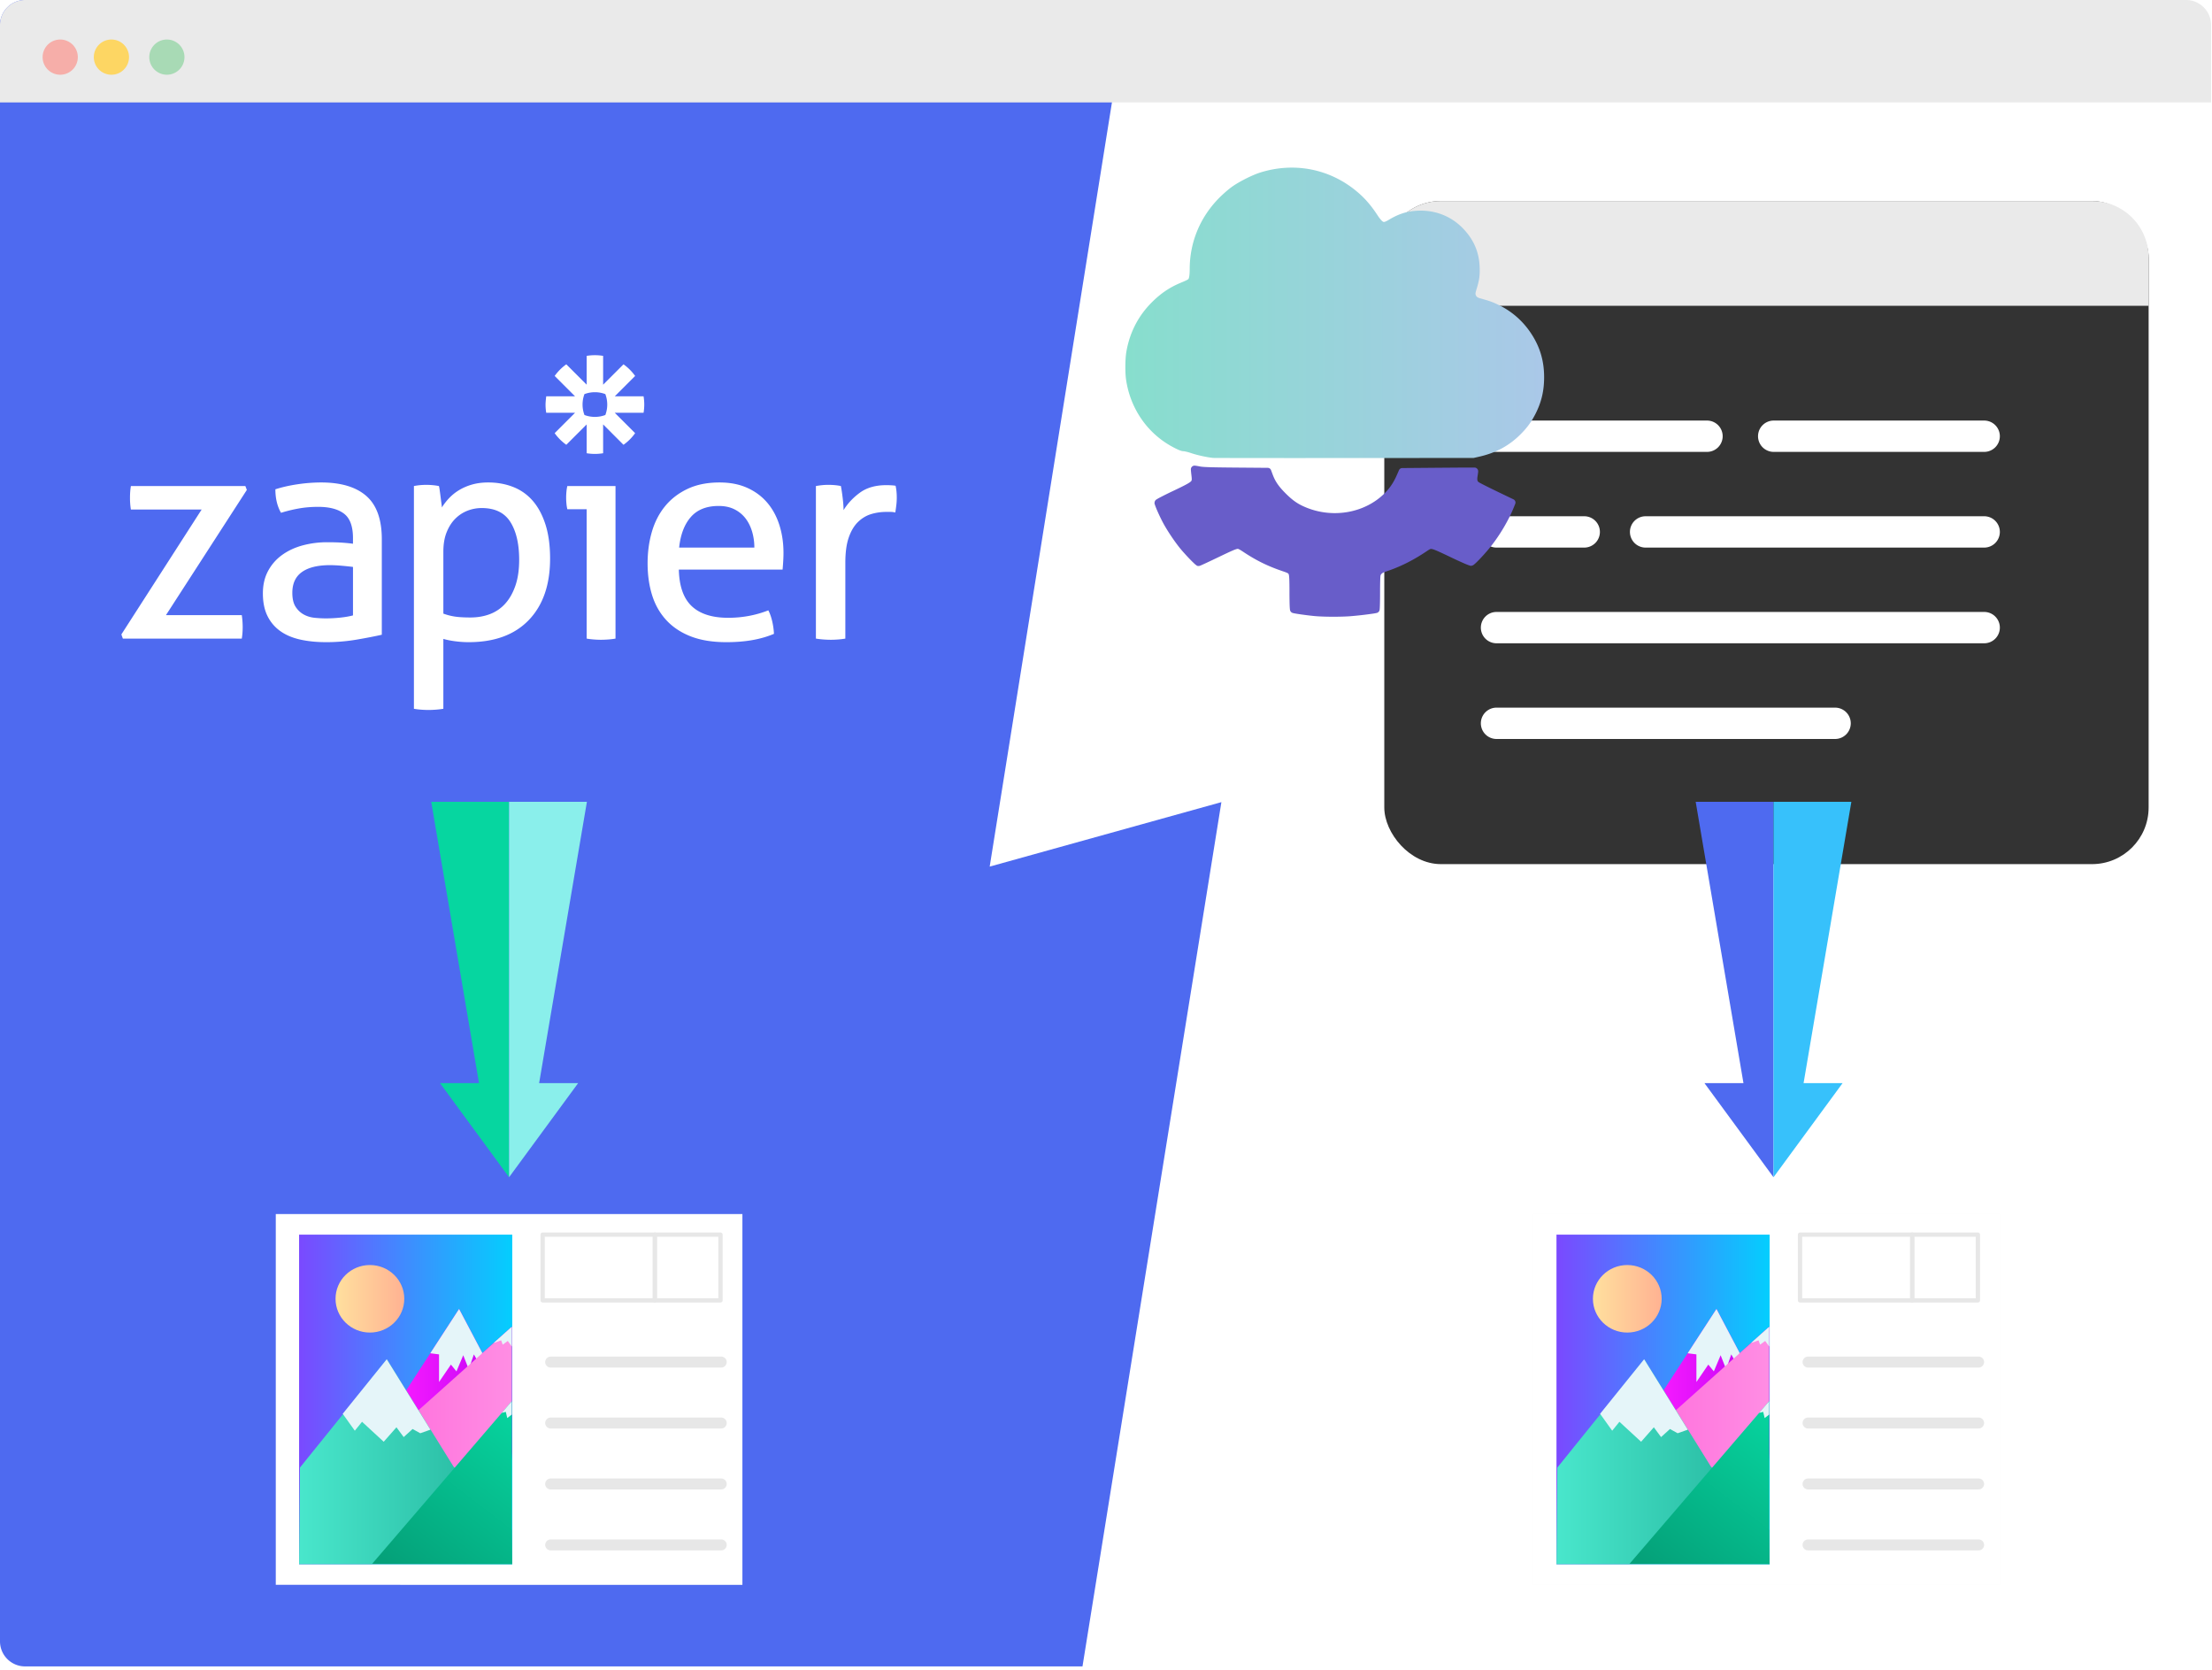 <svg xmlns="http://www.w3.org/2000/svg" xmlns:xlink="http://www.w3.org/1999/xlink" width="530" height="400" fill="none"><defs><linearGradient xlink:href="#a" id="h" x1="3.372" x2="44.623" y1="16.193" y2="16.193" gradientTransform="matrix(2.432 0 0 2.432 261.436 35.552)" gradientUnits="userSpaceOnUse"/><linearGradient id="a"><stop offset="0" style="stop-color:#87decd;stop-opacity:1"/><stop offset="1" style="stop-color:#aac8e8;stop-opacity:1"/></linearGradient><linearGradient xlink:href="#b" id="j" x1="4.171" x2="24.763" y1="20.891" y2="20.891" gradientUnits="userSpaceOnUse"/><linearGradient id="b"><stop offset="0" style="stop-color:#7e45ff;stop-opacity:1"/><stop offset="1" style="stop-color:#00d2fe;stop-opacity:1"/></linearGradient><linearGradient xlink:href="#c" id="k" x1="14.041" x2="24.668" y1="19.827" y2="19.827" gradientTransform="translate(143.126 93.496) scale(5.098)" gradientUnits="userSpaceOnUse"/><linearGradient id="c"><stop offset="0" style="stop-color:#f71bff;stop-opacity:1"/><stop offset="1" style="stop-color:#b900f5;stop-opacity:1"/></linearGradient><linearGradient xlink:href="#d" id="l" x1="4.171" x2="24.763" y1="20.891" y2="20.891" gradientTransform="translate(143.126 93.496) scale(5.098)" gradientUnits="userSpaceOnUse"/><linearGradient id="d"><stop offset="0" style="stop-color:#ff56d6;stop-opacity:1"/><stop offset="1" style="stop-color:#ff8fe4;stop-opacity:1"/></linearGradient><linearGradient xlink:href="#e" id="m" x1="4.238" x2="24.696" y1="26.591" y2="26.591" gradientUnits="userSpaceOnUse"/><linearGradient id="e"><stop offset="0" style="stop-color:#4ae8cd;stop-opacity:1"/><stop offset="1" style="stop-color:#21b199;stop-opacity:1"/></linearGradient><linearGradient xlink:href="#f" id="n" x1="7.498" x2="14.905" y1="11.706" y2="11.706" gradientUnits="userSpaceOnUse"/><linearGradient id="f"><stop offset="0" style="stop-color:#ffe49f;stop-opacity:1"/><stop offset="1" style="stop-color:#ffae91;stop-opacity:1"/></linearGradient><linearGradient xlink:href="#g" id="o" x1="12.874" x2="24.196" y1="35.85" y2="21.082" gradientTransform="translate(143.126 93.496) scale(5.098)" gradientUnits="userSpaceOnUse"/><linearGradient id="g"><stop offset="0" style="stop-color:#05a179;stop-opacity:1"/><stop offset="1" style="stop-color:#06d6a0;stop-opacity:1"/></linearGradient><linearGradient xlink:href="#b" id="p" x1="4.171" x2="24.763" y1="20.891" y2="20.891" gradientUnits="userSpaceOnUse"/><linearGradient xlink:href="#c" id="q" x1="14.041" x2="24.668" y1="19.827" y2="19.827" gradientTransform="translate(143.126 93.496) scale(5.098)" gradientUnits="userSpaceOnUse"/><linearGradient xlink:href="#d" id="r" x1="4.171" x2="24.763" y1="20.891" y2="20.891" gradientTransform="translate(143.126 93.496) scale(5.098)" gradientUnits="userSpaceOnUse"/><linearGradient xlink:href="#e" id="s" x1="4.238" x2="24.696" y1="26.591" y2="26.591" gradientUnits="userSpaceOnUse"/><linearGradient xlink:href="#f" id="t" x1="7.498" x2="14.905" y1="11.706" y2="11.706" gradientUnits="userSpaceOnUse"/><linearGradient xlink:href="#g" id="u" x1="12.874" x2="24.196" y1="35.85" y2="21.082" gradientTransform="translate(143.126 93.496) scale(5.098)" gradientUnits="userSpaceOnUse"/><filter id="i" width="1.063" height="1.079" x="-.031" y="-.039" style="color-interpolation-filters:sRGB"><feGaussianBlur stdDeviation=".557"/></filter></defs><path fill="#fff" d="M6 0h517.782a6 6 0 0 1 6 6v387.179a6 6 0 0 1-6 6H6a6 6 0 0 1-6-6V6a6 6 0 0 1 6-6Z"/><path d="M6 0a6 6 0 0 0-6 6v387.18a6 6 0 0 0 6 6h253.367l33.281-207.03-55.515 15.44L270.35 0Z" style="fill:#4e6af0;fill-opacity:1;stroke:none;stroke-width:1px;stroke-linecap:butt;stroke-linejoin:miter;stroke-opacity:1"/><path d="M6 0a6 6 0 0 0-6 6v18.537h529.781V6a6 6 0 0 0-6-6H6z" style="fill:#eaeaea;fill-opacity:1;stroke:none"/><path fill="#A8DAB5" d="M39.985 17.901a4.216 4.216 0 1 0 0-8.432 4.216 4.216 0 0 0 0 8.432Z"/><path fill="#F6AEA9" d="M14.429 17.902a4.217 4.217 0 1 0 0-8.434 4.217 4.217 0 0 0 0 8.434Z"/><path fill="#FDD663" d="M26.696 17.902a4.217 4.217 0 1 0 0-8.434 4.217 4.217 0 0 0 0 8.434Z"/><rect width="183.136" height="158.84" x="331.679" y="48.158" ry="13.566" style="opacity:1;fill:#333;fill-opacity:1;stroke:none;stroke-width:1.658;stroke-linecap:round;stroke-linejoin:round"/><path d="M358.568 100.745a3.752 3.752 0 0 0-3.752 3.752 3.752 3.752 0 0 0 3.752 3.752h50.436a3.752 3.752 0 0 0 3.752-3.752 3.752 3.752 0 0 0-3.752-3.752zm66.412 0a3.752 3.752 0 0 0-3.751 3.752 3.752 3.752 0 0 0 3.751 3.752h50.436a3.752 3.752 0 0 0 3.752-3.752 3.752 3.752 0 0 0-3.752-3.752zm-66.412 22.922a3.752 3.752 0 0 0-3.752 3.754 3.752 3.752 0 0 0 3.752 3.752h21.02a3.752 3.752 0 0 0 3.752-3.752 3.752 3.752 0 0 0-3.752-3.754zm35.721 0a3.752 3.752 0 0 0-3.752 3.754 3.752 3.752 0 0 0 3.752 3.752h81.127a3.752 3.752 0 0 0 3.752-3.752 3.752 3.752 0 0 0-3.752-3.754zm-35.72 22.924a3.752 3.752 0 0 0-3.753 3.751 3.752 3.752 0 0 0 3.752 3.754h116.848a3.752 3.752 0 0 0 3.752-3.754 3.752 3.752 0 0 0-3.752-3.751zm0 22.923a3.752 3.752 0 0 0-3.753 3.752 3.752 3.752 0 0 0 3.752 3.752h81.127a3.752 3.752 0 0 0 3.752-3.752 3.752 3.752 0 0 0-3.752-3.752z" style="color:#000;fill:#fff;stroke:none;stroke-width:7.504;stroke-linecap:round;-inkscape-stroke:none"/><path d="M345.244 48.158a13.534 13.534 0 0 0-13.564 13.565v11.53h183.134v-11.53a13.536 13.536 0 0 0-13.566-13.565H345.244z" style="opacity:1;fill:#eaeaea;fill-opacity:1;stroke:none;stroke-width:1.658;stroke-linecap:round;stroke-linejoin:round"/><path d="m406.29 192.07 11.448 67.392h-9.345l16.546 22.543V192.07z" style="fill:#4e6af0;fill-opacity:1;stroke:none;stroke-width:1px;stroke-linecap:butt;stroke-linejoin:miter;stroke-opacity:1"/><path d="m443.59 192.07-11.45 67.392h9.346l-16.547 22.543V192.07z" style="fill:#37c1fb;fill-opacity:1;stroke:none;stroke-width:1px;stroke-linecap:butt;stroke-linejoin:miter;stroke-opacity:1"/><path d="m94.538 192.07 11.45 67.392h-9.346l16.547 22.543V192.07z" style="fill:#06d6a0;fill-opacity:1;stroke:none;stroke-width:1px;stroke-linecap:butt;stroke-linejoin:miter;stroke-opacity:1" transform="translate(8.785)"/><path d="m131.84 192.07-11.45 67.392h9.346l-16.547 22.543V192.07z" style="fill:#8aefeb;fill-opacity:1;stroke:none;stroke-width:1px;stroke-linecap:butt;stroke-linejoin:miter;stroke-opacity:1" transform="translate(8.785)"/><path d="M286.244 111.539c-.03 0-.065-.002-.133.005a1.626 1.626 0 0 0-.147.028l-.143.057-.233.162-.161.223-.052.133c0 .002-.025.103-.029.133-.01.06-.01.091-.01.119a1.574 1.574 0 0 0 0 .138 28.254 28.254 0 0 0 .12 1.22c.07.57.104.95.08 1.155-.024.204-.034.249-.228.437-.386.377-1.653 1.037-4.2 2.242a93.39 93.39 0 0 0-2.85 1.402c-.369.19-.668.354-.893.484-.112.065-.206.12-.294.18-.044.031-.084.057-.147.115a.892.892 0 0 0-.124.137 2.297 2.297 0 0 0-.095.157l-.08.337c-.008.308.045.355.085.485.04.13.09.27.152.432.123.324.287.726.48 1.164.385.877.874 1.901 1.301 2.703.964 1.808 2.624 4.308 3.99 6.015.605.754 1.527 1.776 2.343 2.627.408.425.788.802 1.093 1.088.152.143.28.262.403.36.062.05.122.094.2.143.078.05.094.162.518.162 0 0 .133-.007.166-.015.033-.007.053-.014.071-.02.036-.01.06-.016.081-.024.043-.014.078-.03.119-.047.082-.033.182-.074.304-.128.244-.108.575-.26.978-.447.808-.373 1.894-.888 3.07-1.453 1.686-.811 2.778-1.322 3.482-1.62.703-.299 1.029-.352 1.012-.352.164 0 .173-.007.37.086.197.091.549.302 1.116.679 2.918 1.937 5.565 3.26 8.808 4.394.754.264 1.294.437 1.596.58.303.143.333.18.404.332.143.307.19 1.54.19 4.214 0 1.281.015 2.337.038 3.088.012.376.028.67.047.898.01.114.018.21.034.309.01.05.017.1.043.18.012.04.03.087.07.162a.75.75 0 0 0 .177.228l.128.095c.187.115.228.104.294.123.067.02.129.037.2.053.143.03.315.06.518.095.405.07.931.149 1.5.228 1.14.158 2.446.318 3.307.385 2.257.173 5.894.176 8.2.01a84.85 84.85 0 0 0 5.535-.632c.227-.035.419-.07.574-.1.078-.015.145-.03.214-.047.07-.017.099.007.318-.129l.171-.137.09-.114c.002-.001.066-.111.081-.147.03-.074.04-.118.048-.152.017-.07.017-.107.024-.153.012-.09.022-.184.028-.299.015-.229.028-.535.038-.907.022-.745.034-1.752.034-2.85 0-1.227.012-2.25.038-2.989.012-.369.026-.667.042-.874.017-.207.094-.418.015-.209.152-.4.437-.679 1.268-.95 3.318-1.083 6.477-2.65 9.71-4.817.434-.29.715-.476.884-.546.17-.071.232-.088.513-.034.563.11 1.837.696 4.419 1.929a98.917 98.917 0 0 0 3.325 1.53c.392.168.699.293.945.38.124.043.229.082.342.109.114.027.165.128.585-.005.298-.095.34-.174.451-.261.112-.088.227-.19.356-.31.26-.238.57-.546.917-.906a50.094 50.094 0 0 0 2.247-2.514c2.433-2.92 4.706-6.721 6.076-10.156l.252-.632a.846.846 0 0 0-.418-1.074l-4.067-1.952a.846.846 0 0 0 0-.005 137.635 137.635 0 0 1-2.969-1.464c-.4-.204-.737-.376-.978-.508-.242-.132-.473-.307-.328-.185-.19-.16-.248-.247-.295-.442-.046-.195-.05-.534.038-1.06.048-.281.085-.542.11-.745.012-.102.019-.184.024-.271.002-.044.005-.087 0-.162a.774.774 0 0 0-.029-.17c-.012-.047-.075-.199-.076-.2l-.109-.162-.242-.19h-.005c-.007-.001-.19-.07-.19-.07l-.071-.015c-.001 0-.045-.005-.057-.005-.025-.002-.037-.005-.048-.005h-.057c-.038-.001-.085-.005-.147-.005h-.522c-.448 0-1.088 0-1.877.005-1.578.007-3.744.024-6.123.042l-8.647.072a.846.846 0 0 0-.77.508l-.47 1.074c-.807 1.856-1.69 3.177-2.969 4.456-4.686 4.685-12.244 6.082-18.784 3.416-1.952-.796-3.217-1.662-4.955-3.402-1.69-1.692-2.489-2.88-3.116-4.58l-.361-.973a.846.846 0 0 0-.789-.552l-7.648-.061c-6.244-.05-7.847-.116-8.6-.266a23.474 23.474 0 0 0-.83-.152 6.88 6.88 0 0 0-.295-.038c-.043-.005-.079-.012-.138-.015z" style="fill:#685dc9;fill-opacity:1;stroke:none;stroke-width:.308;stroke-linecap:round;stroke-linejoin:round"/><path d="M307.902 40.208c-1.966.13-3.944.495-5.9 1.107-1.962.613-5.07 2.18-6.803 3.415-.807.577-2.087 1.684-2.974 2.57-4.625 4.621-7.144 10.626-7.168 17.084-.005.975-.06 1.63-.148 2.014-.087.385-.156.458-.266.542.087-.066-.204.12-.513.266-.308.146-.703.316-1.092.475-2.667 1.088-4.803 2.511-6.955 4.637-3.319 3.277-5.392 7.275-6.205 11.952-.288 1.662-.323 4.901-.076 6.623.902 6.281 4.36 11.805 9.53 15.192a21.57 21.57 0 0 0 2.466 1.402c.744.354 1.276.611 1.929.612-.057 0 .262.042.589.124.326.082.722.194 1.088.318 1.426.486 3.824 1.017 5.216 1.145.157.015.152.007.28.01l.532.005 1.915.005c1.635.005 3.964.012 6.812.015 5.696.005 13.473.005 21.962 0l30.87-.02a.805.805 0 0 0 .18-.019l1.33-.304c3.945-.91 7.07-2.6 9.773-5.287 1.613-1.604 2.672-3.047 3.667-5.022 1.414-2.803 2.04-5.507 2.034-8.75-.007-3.92-1.014-7.285-3.164-10.514-1.927-2.895-4.517-5.175-7.587-6.684-1.56-.767-2.259-1.017-4.565-1.653-.736-.203-.973-.453-1.098-.917-.04-.153-.046-.167-.02-.352.028-.185.113-.522.286-1.083.632-2.054.785-3.197.698-5.235-.15-3.515-1.41-6.445-3.89-9.06-3.004-3.167-7.1-4.685-11.564-4.309-2.28.193-4.146.834-6.37 2.176-.397.24-.698.382-.898.437-.2.055-.274.045-.38.005-.213-.08-.696-.544-1.402-1.625-1.701-2.604-3.38-4.456-5.63-6.209-4.786-3.728-10.588-5.48-16.489-5.088z" style="fill:url(#h);fill-opacity:1;stroke:none;stroke-width:.308;stroke-linecap:round;stroke-linejoin:round"/><path fill="#ff4a00" d="M140.566 121.985h-4.63a8.912 8.912 0 0 1-.214-1.317 15.11 15.11 0 0 1 0-2.92c.047-.499.118-.938.213-1.32h11.542v36.547a17.249 17.249 0 0 1-1.746.212 24.194 24.194 0 0 1-1.746.071 23.384 23.384 0 0 1-1.673-.07 17.197 17.197 0 0 1-1.745-.214v-30.99zm40.178 9.191c0-1.33-.178-2.6-.533-3.812-.357-1.21-.881-2.267-1.568-3.17a7.646 7.646 0 0 0-2.636-2.172c-1.069-.546-2.34-.82-3.812-.82-2.897 0-5.117.88-6.66 2.637-1.544 1.756-2.481 4.202-2.814 7.337h18.024zm-18.094 5.271c.095 3.99 1.128 6.911 3.099 8.762 1.97 1.852 4.88 2.78 8.726 2.78 3.371 0 6.577-.595 9.617-1.782.379.712.687 1.58.925 2.6a16.955 16.955 0 0 1 .427 3.028c-1.566.666-3.289 1.163-5.164 1.496-1.877.331-3.954.499-6.232.499-3.326 0-6.176-.465-8.55-1.39-2.375-.927-4.333-2.233-5.877-3.919-1.543-1.685-2.672-3.68-3.384-5.984-.712-2.302-1.07-4.832-1.07-7.586 0-2.707.345-5.237 1.034-7.588.687-2.35 1.746-4.392 3.17-6.126 1.425-1.734 3.217-3.11 5.379-4.132 2.16-1.02 4.712-1.532 7.658-1.532 2.516 0 4.725.428 6.625 1.283 1.899.854 3.49 2.03 4.773 3.526 1.282 1.496 2.256 3.277 2.92 5.342.665 2.067.999 4.31.999 6.733 0 .665-.026 1.366-.073 2.101a71.595 71.595 0 0 1-.142 1.888h-24.862.001zm32.844-20.018a19.91 19.91 0 0 1 1.496-.213c.473-.047.973-.071 1.496-.071.522 0 1.044.024 1.567.07.522.049.997.12 1.425.214.141.713.284 1.652.426 2.814.142 1.164.215 2.148.215 2.956.997-1.614 2.315-3.016 3.952-4.204 1.64-1.186 3.74-1.78 6.305-1.78.38 0 .771.012 1.175.036.346.018.691.053 1.033.106.094.428.167.88.214 1.354a15.255 15.255 0 0 1-.036 3.276 36.9 36.9 0 0 1-.249 1.78 4.908 4.908 0 0 0-1.176-.142h-.962c-1.282 0-2.505.179-3.669.534-1.164.357-2.208.986-3.134 1.888-.926.903-1.662 2.138-2.207 3.705-.548 1.568-.82 3.586-.82 6.055v18.167c-.578.1-1.16.172-1.746.213-.64.048-1.222.07-1.744.07a23.97 23.97 0 0 1-1.746-.07 20.771 20.771 0 0 1-1.817-.213V116.43Zm-49.998-19.514a7.08 7.08 0 0 1-.454 2.496 7.09 7.09 0 0 1-2.497.455h-.01a7.082 7.082 0 0 1-2.498-.454 7.073 7.073 0 0 1-.455-2.497v-.012c0-.878.161-1.72.453-2.497a7.067 7.067 0 0 1 2.498-.454h.01c.88 0 1.72.161 2.497.454a7.069 7.069 0 0 1 .455 2.497v.012zm8.705-1.977h-6.903l4.88-4.88a11.873 11.873 0 0 0-2.787-2.787l-4.881 4.88v-6.903a11.882 11.882 0 0 0-1.964-.164h-.013c-.67 0-1.325.057-1.964.164v6.903l-4.883-4.88a11.809 11.809 0 0 0-1.508 1.276l-.002.002a11.9 11.9 0 0 0-1.276 1.509l4.882 4.88h-6.904s-.164 1.297-.164 1.967v.008c0 .67.057 1.328.165 1.967h6.904l-4.883 4.88a11.91 11.91 0 0 0 2.788 2.788l4.881-4.88v6.903c.639.107 1.293.163 1.962.164h.017a11.931 11.931 0 0 0 1.962-.164v-6.904l4.882 4.882a11.917 11.917 0 0 0 1.51-1.277 11.94 11.94 0 0 0 1.275-1.51l-4.88-4.882h6.904c.107-.639.164-1.293.164-1.962V96.9c0-.658-.055-1.314-.164-1.962v-.001zM29.08 151.978l19.234-29.921H31.36a17.457 17.457 0 0 1-.213-2.85c0-.996.072-1.923.215-2.779h27.426l.357.928-19.377 29.991h18.165c.142.95.214 1.923.214 2.92 0 .951-.071 1.853-.214 2.708H29.437l-.357-.998zm55.494-16.172a65.262 65.262 0 0 0-2.707-.285 33.3 33.3 0 0 0-2.777-.142c-2.945 0-5.19.546-6.732 1.639-1.544 1.093-2.315 2.754-2.315 4.986 0 1.425.26 2.541.783 3.348.522.809 1.176 1.425 1.96 1.853.783.427 1.649.689 2.598.784.95.094 1.853.142 2.707.142 1.093 0 2.22-.06 3.384-.179 1.163-.118 2.196-.296 3.1-.534v-11.612zm0-6.91c0-2.803-.712-4.75-2.137-5.842-1.425-1.093-3.49-1.639-6.198-1.639-1.663 0-3.217.132-4.666.392a35.699 35.699 0 0 0-4.24 1.032c-.902-1.567-1.352-3.442-1.352-5.628 1.613-.521 3.393-.925 5.342-1.21a38.82 38.82 0 0 1 5.628-.428c4.749 0 8.358 1.081 10.828 3.242 2.469 2.163 3.704 5.617 3.704 10.366v22.868c-1.663.38-3.68.77-6.055 1.175a43.392 43.392 0 0 1-7.266.606c-2.327 0-4.43-.213-6.304-.641-1.877-.429-3.468-1.116-4.774-2.067a9.574 9.574 0 0 1-3.028-3.632c-.712-1.473-1.068-3.253-1.068-5.343 0-2.042.415-3.835 1.246-5.38a11.234 11.234 0 0 1 3.385-3.846c1.424-1.02 3.063-1.78 4.915-2.278a22.363 22.363 0 0 1 5.841-.75c1.52 0 2.767.037 3.74.109.973.07 1.793.153 2.458.249v-1.354zm21.656 18.093a13.979 13.979 0 0 0 2.778.713c.95.143 2.184.214 3.705.214 1.71 0 3.276-.272 4.7-.818a9.334 9.334 0 0 0 3.67-2.53c1.02-1.139 1.828-2.575 2.421-4.31.594-1.732.891-3.786.891-6.162 0-3.799-.701-6.814-2.101-9.047-1.402-2.232-3.694-3.348-6.874-3.348a9.278 9.278 0 0 0-3.419.642 8.444 8.444 0 0 0-2.922 1.923c-.854.854-1.543 1.936-2.065 3.242-.524 1.307-.784 2.86-.784 4.666v14.817-.001zm-7.053-30.56c.483-.096.97-.167 1.46-.214a16.599 16.599 0 0 1 1.532-.07c.474 0 .972.024 1.496.07.521.048 1.02.12 1.496.213.046.097.107.392.178.892.07.499.142 1.033.214 1.602.071.57.142 1.117.213 1.638.072.524.107.856.107.999a14.469 14.469 0 0 1 1.71-2.209 11.42 11.42 0 0 1 2.387-1.923c.926-.57 1.97-1.02 3.134-1.354 1.163-.332 2.458-.5 3.883-.5 2.136 0 4.12.357 5.949 1.07a11.903 11.903 0 0 1 4.7 3.312c1.305 1.496 2.326 3.396 3.063 5.7.736 2.304 1.104 5.023 1.104 8.157 0 6.268-1.699 11.173-5.095 14.71-3.396 3.54-8.203 5.308-14.425 5.308-1.045 0-2.113-.072-3.205-.214-1.093-.143-2.042-.333-2.85-.57v16.741a20.7 20.7 0 0 1-1.816.214c-.641.046-1.224.07-1.746.07a24.171 24.171 0 0 1-1.745-.07 17.208 17.208 0 0 1-1.745-.214v-53.359z" style="fill:#fff;stroke:none;stroke-width:.372"/><g style="font-size:18.667px;line-height:1.25;font-family:Optima-Medium;-inkscape-font-specification:Optima-Medium;text-align:center;letter-spacing:0;word-spacing:0;text-anchor:middle;fill:#4e6af0;fill-opacity:1" transform="matrix(2.625 0 0 2.625 59.225 280.394)"><path d="M2.61 3.973h42.593v33.836H2.61z" style="opacity:.15;fill:#000;fill-opacity:1;stroke:none;stroke-width:1.134;stroke-linecap:round;stroke-linejoin:round;stroke-miterlimit:4;stroke-dasharray:none;stroke-opacity:1;filter:url(#i)"/><path d="M2.61 3.973h42.593v33.836H2.61z" style="fill:#fff;fill-opacity:1;stroke:none;stroke-width:1.134;stroke-linecap:round;stroke-linejoin:round;stroke-miterlimit:4;stroke-dasharray:none;stroke-opacity:1"/><path d="M4.738 5.851h19.458v30.08H4.738z" style="fill:url(#j);fill-opacity:1;stroke:none;stroke-width:1.134;stroke-linecap:round;stroke-linejoin:round;stroke-miterlimit:4;stroke-dasharray:none;stroke-opacity:1"/><path d="M27.7 17.48h15.57M27.7 23.042h15.57M27.7 28.604h15.57M27.7 34.166h15.57" style="fill:none;fill-opacity:1;stroke:#e7e7e7;stroke-width:1px;stroke-linecap:round;stroke-linejoin:miter;stroke-opacity:1"/><path d="M37.203 5.851h6v6h-6z" style="fill:#fff;fill-opacity:1;stroke:#e7e7e7;stroke-width:.392;stroke-linecap:round;stroke-linejoin:round;stroke-miterlimit:4;stroke-dasharray:none;stroke-opacity:1"/><path d="m241.92 158.027-24.662 37.94 21.806 56.02 27.127-21.434.286-5.963v-58.254l-13.706 12.248z" style="fill:url(#k);fill-opacity:1;stroke:none;stroke-width:5.098px;stroke-linecap:round;stroke-linejoin:round;stroke-opacity:1" transform="matrix(.196 0 0 .196 -28.075 -18.34)"/><path d="m241.92 158.027-13.406 20.623 4.068.528v12.863l5.54-8.113 2.573 3.166 3.166-7.52 2.573 6.531 2.375-6.927 1.804 3.193 2.158-3.787z" style="fill:#e5f5f9;fill-opacity:1;stroke:none;stroke-width:5.098px;stroke-linecap:round;stroke-linejoin:round;stroke-opacity:1" transform="matrix(.196 0 0 .196 -28.075 -18.34)"/><path d="m266.477 166.336-61.674 55.115 37.513 14.59 24.16-35.068z" style="fill:url(#l);fill-opacity:1;stroke:none;stroke-width:5.78;stroke-linecap:round;stroke-linejoin:round;stroke-miterlimit:4;stroke-dasharray:none;stroke-opacity:1" transform="matrix(.196 0 0 .196 -28.075 -18.34)"/><path d="m4.817 27.109 7.953-9.858 6.05 9.745 5.32 5.792.056 3.144H4.738Z" style="fill:url(#m);fill-opacity:1;stroke:none;stroke-width:1px;stroke-linecap:round;stroke-linejoin:round;stroke-opacity:1"/><ellipse cx="11.202" cy="11.706" rx="3.137" ry="3.081" style="fill:url(#n);fill-opacity:1;stroke:none;stroke-width:1.134;stroke-linecap:round;stroke-linejoin:round;stroke-miterlimit:4;stroke-dasharray:none;stroke-opacity:1"/><path d="M26.969 5.851h10.234v6H26.969z" style="fill:#fff;fill-opacity:1;stroke:#e7e7e7;stroke-width:.392;stroke-linecap:round;stroke-linejoin:round;stroke-miterlimit:4;stroke-dasharray:none;stroke-opacity:1"/><path d="m266.477 200.973-65.03 75.7h65.03z" style="fill:url(#o);fill-opacity:1;stroke:none;stroke-width:5.78;stroke-linecap:round;stroke-linejoin:round;stroke-miterlimit:4;stroke-dasharray:none;stroke-opacity:1" transform="matrix(.196 0 0 .196 -28.075 -18.34)"/><path d="m208.229 181.44-20.497 25.402 5.631 7.867 3.364-4.156 10.093 9.3 5.936-6.728 3.365 4.553 4.154-3.76 3.563 1.978 4.742-1.666z" style="fill:#e5f5f9;fill-opacity:1;stroke:none;stroke-width:5.098px;stroke-linecap:round;stroke-linejoin:round;stroke-opacity:1" transform="matrix(.196 0 0 .196 -28.075 -18.34)"/><path d="m266.477 200.973-4.674 5.44 1.879-.47.677 2.883 2.118-1.637z" style="fill:#e5f5f9;fill-opacity:1;stroke:none;stroke-width:5.78;stroke-linecap:round;stroke-linejoin:round;stroke-miterlimit:4;stroke-dasharray:none;stroke-opacity:1" transform="matrix(.196 0 0 .196 -28.075 -18.34)"/><path d="m266.477 166.336-8.479 7.576 3.506-1.28.744 2.009 2.361-1.729 1.868 2.602z" style="fill:#e5f5f9;fill-opacity:1;stroke:none;stroke-width:5.098px;stroke-linecap:round;stroke-linejoin:round;stroke-opacity:1" transform="matrix(.196 0 0 .196 -28.075 -18.34)"/></g><path d="M121.974 320.265Z" style="fill:none;stroke:#000;stroke-width:.515px;stroke-linecap:butt;stroke-linejoin:miter;stroke-opacity:1"/><g style="font-size:18.667px;line-height:1.25;font-family:Optima-Medium;-inkscape-font-specification:Optima-Medium;text-align:center;letter-spacing:0;word-spacing:0;text-anchor:middle;fill:#4e6af0;fill-opacity:1" transform="matrix(2.625 0 0 2.625 360.497 280.394)"><path d="M2.61 3.973h42.593v33.836H2.61z" style="opacity:.15;fill:#000;fill-opacity:1;stroke:none;stroke-width:1.134;stroke-linecap:round;stroke-linejoin:round;stroke-miterlimit:4;stroke-dasharray:none;stroke-opacity:1;filter:url(#i)"/><path d="M2.61 3.973h42.593v33.836H2.61z" style="fill:#fff;fill-opacity:1;stroke:none;stroke-width:1.134;stroke-linecap:round;stroke-linejoin:round;stroke-miterlimit:4;stroke-dasharray:none;stroke-opacity:1"/><path d="M4.738 5.851h19.458v30.08H4.738z" style="fill:url(#p);fill-opacity:1;stroke:none;stroke-width:1.134;stroke-linecap:round;stroke-linejoin:round;stroke-miterlimit:4;stroke-dasharray:none;stroke-opacity:1"/><path d="M27.7 17.48h15.57M27.7 23.042h15.57M27.7 28.604h15.57M27.7 34.166h15.57" style="fill:none;fill-opacity:1;stroke:#e7e7e7;stroke-width:1px;stroke-linecap:round;stroke-linejoin:miter;stroke-opacity:1"/><path d="M37.203 5.851h6v6h-6z" style="fill:#fff;fill-opacity:1;stroke:#e7e7e7;stroke-width:.392;stroke-linecap:round;stroke-linejoin:round;stroke-miterlimit:4;stroke-dasharray:none;stroke-opacity:1"/><path d="m241.92 158.027-24.662 37.94 21.806 56.02 27.127-21.434.286-5.963v-58.254l-13.706 12.248z" style="fill:url(#q);fill-opacity:1;stroke:none;stroke-width:5.098px;stroke-linecap:round;stroke-linejoin:round;stroke-opacity:1" transform="matrix(.196 0 0 .196 -28.075 -18.34)"/><path d="m241.92 158.027-13.406 20.623 4.068.528v12.863l5.54-8.113 2.573 3.166 3.166-7.52 2.573 6.531 2.375-6.927 1.804 3.193 2.158-3.787z" style="fill:#e5f5f9;fill-opacity:1;stroke:none;stroke-width:5.098px;stroke-linecap:round;stroke-linejoin:round;stroke-opacity:1" transform="matrix(.196 0 0 .196 -28.075 -18.34)"/><path d="m266.477 166.336-61.674 55.115 37.513 14.59 24.16-35.068z" style="fill:url(#r);fill-opacity:1;stroke:none;stroke-width:5.78;stroke-linecap:round;stroke-linejoin:round;stroke-miterlimit:4;stroke-dasharray:none;stroke-opacity:1" transform="matrix(.196 0 0 .196 -28.075 -18.34)"/><path d="m4.817 27.109 7.953-9.858 6.05 9.745 5.32 5.792.056 3.144H4.738Z" style="fill:url(#s);fill-opacity:1;stroke:none;stroke-width:1px;stroke-linecap:round;stroke-linejoin:round;stroke-opacity:1"/><ellipse cx="11.202" cy="11.706" rx="3.137" ry="3.081" style="fill:url(#t);fill-opacity:1;stroke:none;stroke-width:1.134;stroke-linecap:round;stroke-linejoin:round;stroke-miterlimit:4;stroke-dasharray:none;stroke-opacity:1"/><path d="M26.969 5.851h10.234v6H26.969z" style="fill:#fff;fill-opacity:1;stroke:#e7e7e7;stroke-width:.392;stroke-linecap:round;stroke-linejoin:round;stroke-miterlimit:4;stroke-dasharray:none;stroke-opacity:1"/><path d="m266.477 200.973-65.03 75.7h65.03z" style="fill:url(#u);fill-opacity:1;stroke:none;stroke-width:5.78;stroke-linecap:round;stroke-linejoin:round;stroke-miterlimit:4;stroke-dasharray:none;stroke-opacity:1" transform="matrix(.196 0 0 .196 -28.075 -18.34)"/><path d="m208.229 181.44-20.497 25.402 5.631 7.867 3.364-4.156 10.093 9.3 5.936-6.728 3.365 4.553 4.154-3.76 3.563 1.978 4.742-1.666z" style="fill:#e5f5f9;fill-opacity:1;stroke:none;stroke-width:5.098px;stroke-linecap:round;stroke-linejoin:round;stroke-opacity:1" transform="matrix(.196 0 0 .196 -28.075 -18.34)"/><path d="m266.477 200.973-4.674 5.44 1.879-.47.677 2.883 2.118-1.637z" style="fill:#e5f5f9;fill-opacity:1;stroke:none;stroke-width:5.78;stroke-linecap:round;stroke-linejoin:round;stroke-miterlimit:4;stroke-dasharray:none;stroke-opacity:1" transform="matrix(.196 0 0 .196 -28.075 -18.34)"/><path d="m266.477 166.336-8.479 7.576 3.506-1.28.744 2.009 2.361-1.729 1.868 2.602z" style="fill:#e5f5f9;fill-opacity:1;stroke:none;stroke-width:5.098px;stroke-linecap:round;stroke-linejoin:round;stroke-opacity:1" transform="matrix(.196 0 0 .196 -28.075 -18.34)"/></g></svg>
